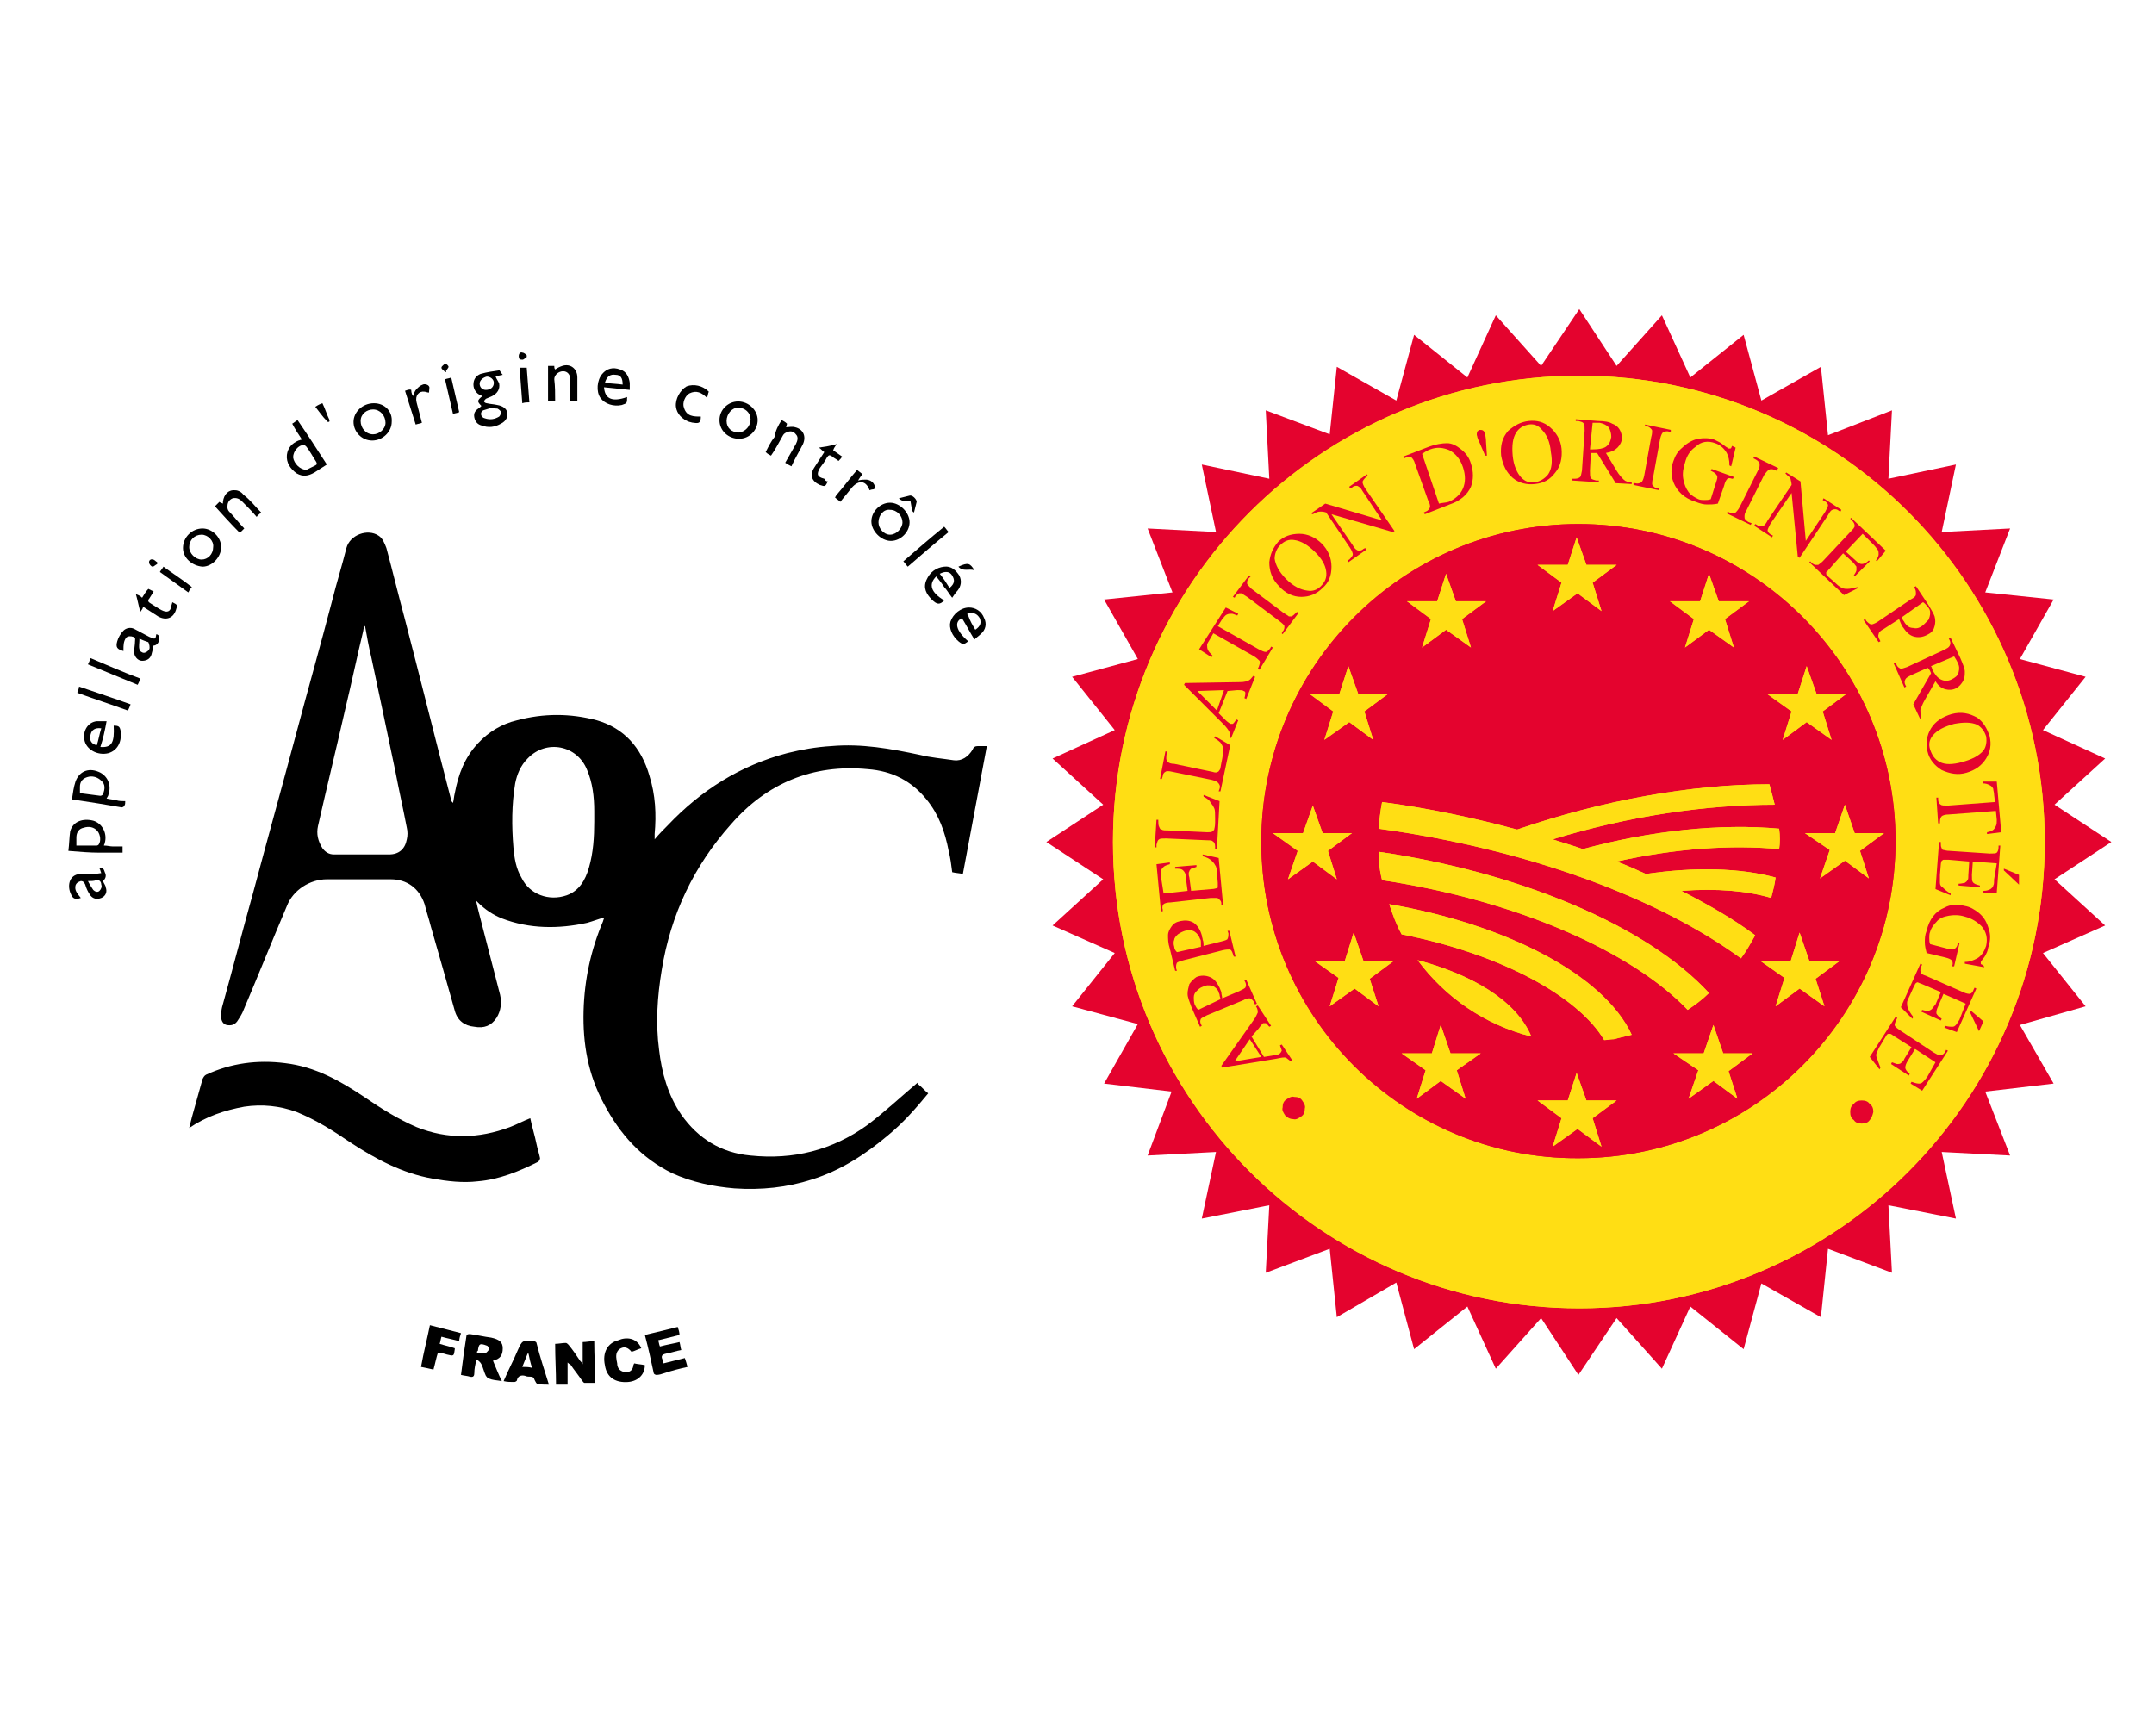 <?xml version="1.0" encoding="utf-8"?>
<!-- Generator: Adobe Illustrator 26.0.3, SVG Export Plug-In . SVG Version: 6.00 Build 0)  -->
<svg version="1.1" id="svg2" xmlns="http://www.w3.org/2000/svg" xmlns:xlink="http://www.w3.org/1999/xlink" x="0px" y="0px"
	 viewBox="0 0 242.5 195.5" enable-background="new 0 0 242.5 195.5" xml:space="preserve">
<g>
	<g>
		<g>
			<defs>
				<rect id="SVGID_1_" x="94.8" y="14.8" width="165.9" height="165.9"/>
			</defs>
			<clipPath id="SVGID_00000020361690996862179110000015464351331281330878_">
				<use xlink:href="#SVGID_1_"  overflow="visible"/>
			</clipPath>
			<polygon clip-path="url(#SVGID_00000020361690996862179110000015464351331281330878_)" fill="#E4032E" points="182,41.2 
				187.1,35.5 190.3,42.5 196.3,37.7 198.3,45.1 205,41.3 205.8,49 213,46.2 212.6,53.9 220.2,52.3 218.6,59.9 226.3,59.5 
				223.5,66.7 231.2,67.5 227.4,74.2 234.8,76.2 230,82.2 237,85.4 231.3,90.6 237.7,94.8 231.3,99 237,104.2 230,107.3 
				234.8,113.3 227.4,115.4 231.2,122 223.5,122.9 226.3,130.1 218.6,129.7 220.2,137.2 212.6,135.7 213,143.3 205.8,140.6 
				205,148.3 198.3,144.5 196.3,151.9 190.3,147.1 187.1,154.1 182,148.4 177.7,154.8 173.5,148.4 168.4,154.1 165.2,147.1 
				159.2,151.9 157.2,144.4 150.5,148.3 149.7,140.6 142.5,143.3 142.9,135.7 135.3,137.2 136.9,129.7 129.2,130.1 131.9,122.9 
				124.3,122 128.1,115.3 120.7,113.3 125.5,107.3 118.5,104.2 124.2,99 117.8,94.8 124.2,90.6 118.5,85.4 125.5,82.2 120.7,76.2 
				128.1,74.2 124.3,67.5 132,66.7 129.2,59.5 136.9,59.9 135.3,52.3 142.9,53.9 142.5,46.2 149.7,48.9 150.5,41.3 157.2,45.1 
				159.2,37.7 165.2,42.5 168.4,35.5 173.5,41.2 177.8,34.8 			"/>
			<g clip-path="url(#SVGID_00000020361690996862179110000015464351331281330878_)">
				<defs>
					<rect id="SVGID_00000073698293136204446580000011813798900934972827_" x="94.8" y="14.8" width="165.9" height="165.9"/>
				</defs>
				<clipPath id="SVGID_00000003082306709771834860000014154087797760079538_">
					<use xlink:href="#SVGID_00000073698293136204446580000011813798900934972827_"  overflow="visible"/>
				</clipPath>
				<path clip-path="url(#SVGID_00000003082306709771834860000014154087797760079538_)" fill="#FFDE14" d="M125.3,94.8
					c0-29,23.5-52.5,52.5-52.5s52.4,23.5,52.4,52.5s-23.5,52.5-52.4,52.5S125.3,123.8,125.3,94.8"/>
				<path clip-path="url(#SVGID_00000003082306709771834860000014154087797760079538_)" fill="#FFDE14" d="M125.3,94.8
					c0-29,23.5-52.5,52.5-52.5s52.4,23.5,52.4,52.5s-23.5,52.5-52.4,52.5S125.3,123.8,125.3,94.8"/>
				<path clip-path="url(#SVGID_00000003082306709771834860000014154087797760079538_)" fill="#E4032E" d="M142,94.8
					C142,75,158,59,177.7,59c19.7,0,35.7,16,35.7,35.7c0,19.7-16,35.7-35.7,35.7C158,130.5,142,114.5,142,94.8"/>
				<path clip-path="url(#SVGID_00000003082306709771834860000014154087797760079538_)" fill="#E4032E" d="M142,94.8
					C142,75,158,59,177.7,59c19.7,0,35.7,16,35.7,35.7c0,19.7-16,35.7-35.7,35.7C158,130.5,142,114.5,142,94.8"/>
				<polygon clip-path="url(#SVGID_00000003082306709771834860000014154087797760079538_)" fill="#FFDE14" points="204.5,78.1 
					203.4,75 202.4,78.1 198.9,78.1 201.7,80.1 200.7,83.3 203.4,81.3 206.2,83.3 205.2,80.1 207.9,78.1 				"/>
				<polygon clip-path="url(#SVGID_00000003082306709771834860000014154087797760079538_)" fill="#FFDE14" points="193.5,67.7 
					192.4,64.6 191.4,67.7 188,67.7 190.7,69.7 189.7,72.9 192.4,70.9 195.2,72.9 194.2,69.7 196.9,67.7 				"/>
				<polygon clip-path="url(#SVGID_00000003082306709771834860000014154087797760079538_)" fill="#FFDE14" points="178.6,63.6 
					177.5,60.5 176.5,63.6 173.1,63.6 175.8,65.6 174.8,68.8 177.6,66.8 180.3,68.8 179.3,65.6 182,63.6 				"/>
				<polygon clip-path="url(#SVGID_00000003082306709771834860000014154087797760079538_)" fill="#FFDE14" points="163.9,67.7 
					162.8,64.6 161.8,67.7 158.4,67.7 161.1,69.7 160.1,72.9 162.8,70.9 165.6,72.9 164.6,69.7 167.3,67.7 				"/>
				<polygon clip-path="url(#SVGID_00000003082306709771834860000014154087797760079538_)" fill="#FFDE14" points="152.9,78.1 
					151.8,75 150.8,78.1 147.4,78.1 150.1,80.1 149.1,83.3 151.9,81.3 154.6,83.3 153.6,80.1 156.3,78.1 				"/>
				<polygon clip-path="url(#SVGID_00000003082306709771834860000014154087797760079538_)" fill="#FFDE14" points="148.9,93.8 
					147.8,90.7 146.7,93.8 143.3,93.8 146.1,95.8 145,99 147.8,97 150.5,99 149.5,95.8 152.2,93.8 				"/>
				<polygon clip-path="url(#SVGID_00000003082306709771834860000014154087797760079538_)" fill="#FFDE14" points="153.5,108.2 
					152.4,105 151.4,108.2 148,108.2 150.7,110.1 149.7,113.3 152.5,111.3 155.2,113.3 154.2,110.2 156.9,108.2 				"/>
				<polygon clip-path="url(#SVGID_00000003082306709771834860000014154087797760079538_)" fill="#FFDE14" points="163.3,118.6 
					162.2,115.4 161.2,118.6 157.8,118.6 160.5,120.5 159.5,123.7 162.2,121.7 165,123.7 164,120.5 166.7,118.6 				"/>
				<polygon clip-path="url(#SVGID_00000003082306709771834860000014154087797760079538_)" fill="#FFDE14" points="178.6,123.9 
					177.5,120.8 176.5,123.9 173.1,123.9 175.8,125.9 174.8,129.1 177.6,127.1 180.3,129.1 179.3,125.9 182,123.9 				"/>
				<polygon clip-path="url(#SVGID_00000003082306709771834860000014154087797760079538_)" fill="#FFDE14" points="194,118.6 
					192.9,115.4 191.8,118.6 188.4,118.6 191.2,120.5 190.1,123.7 192.9,121.7 195.6,123.7 194.6,120.6 197.3,118.6 				"/>
				<polygon clip-path="url(#SVGID_00000003082306709771834860000014154087797760079538_)" fill="#FFDE14" points="203.7,108.2 
					202.6,105 201.6,108.2 198.2,108.2 200.9,110.1 199.9,113.3 202.6,111.3 205.4,113.3 204.4,110.2 207.1,108.2 				"/>
				<polygon clip-path="url(#SVGID_00000003082306709771834860000014154087797760079538_)" fill="#FFDE14" points="208.8,93.8 
					207.7,90.6 206.6,93.8 203.2,93.8 206,95.7 204.9,98.9 207.7,96.9 210.4,98.9 209.4,95.8 212.1,93.8 				"/>
				<path clip-path="url(#SVGID_00000003082306709771834860000014154087797760079538_)" fill="#FFDE14" d="M190,113.7
					c-6.2-6.5-19.1-12.3-34.4-14.6l-0.1-0.4c-0.2-0.9-0.3-1.9-0.3-2.8c15.8,2.3,30.2,8.3,37.2,15.9
					C191.7,112.5,190.9,113.1,190,113.7"/>
				<path clip-path="url(#SVGID_00000003082306709771834860000014154087797760079538_)" fill="#FFDE14" d="M180.6,117.1
					c-2.9-4.9-11.6-9.7-22.8-11.9c-0.6-1.1-1-2.2-1.4-3.4c12.8,2.2,24.1,7.8,27.3,14.7c-0.7,0.2-1.3,0.3-2,0.5
					C181.3,117,180.9,117.1,180.6,117.1"/>
				<path clip-path="url(#SVGID_00000003082306709771834860000014154087797760079538_)" fill="#FFDE14" d="M159.6,108.1
					c6,1.6,11.1,4.5,12.8,8.6C167.2,115.4,162.7,112.3,159.6,108.1"/>
				<path clip-path="url(#SVGID_00000003082306709771834860000014154087797760079538_)" fill="#FFDE14" d="M178.2,95.6
					c7.7-2.1,15.5-2.9,22.1-2.3c0.1,0.8,0.1,1.6,0,2.3c-5.3-0.5-11.6-0.1-18.3,1.4c1.1,0.4,2.2,0.9,3.3,1.4
					c5.4-0.8,10.6-0.7,14.6,0.4c-0.1,0.8-0.3,1.5-0.5,2.3c-2.7-0.8-6.1-1.1-10.1-0.8c3.1,1.6,5.9,3.2,8.3,5c-0.5,0.9-1,1.8-1.6,2.6
					c-9.3-6.8-24-12.3-40.8-14.6c0.1-1,0.2-2,0.4-3c5.3,0.7,10.4,1.8,15.2,3.1c9.6-3.3,19.6-5.1,28.4-5.1c0.2,0.7,0.4,1.5,0.6,2.3
					c-7.5,0-16.2,1.2-25,3.9C176,94.9,177.1,95.2,178.2,95.6"/>
				<polygon clip-path="url(#SVGID_00000003082306709771834860000014154087797760079538_)" fill="#FFDE14" points="204.5,78.1 
					203.4,75 202.4,78.1 198.9,78.1 201.7,80.1 200.7,83.3 203.4,81.3 206.2,83.3 205.2,80.1 207.9,78.1 				"/>
				<polygon clip-path="url(#SVGID_00000003082306709771834860000014154087797760079538_)" fill="#FFDE14" points="193.5,67.7 
					192.4,64.6 191.4,67.7 188,67.7 190.7,69.7 189.7,72.9 192.4,70.9 195.2,72.9 194.2,69.7 196.9,67.7 				"/>
				<polygon clip-path="url(#SVGID_00000003082306709771834860000014154087797760079538_)" fill="#FFDE14" points="178.6,63.6 
					177.5,60.5 176.5,63.6 173.1,63.6 175.8,65.6 174.8,68.8 177.6,66.8 180.3,68.8 179.3,65.6 182,63.6 				"/>
				<polygon clip-path="url(#SVGID_00000003082306709771834860000014154087797760079538_)" fill="#FFDE14" points="163.9,67.7 
					162.8,64.6 161.8,67.7 158.4,67.7 161.1,69.7 160.1,72.9 162.8,70.9 165.6,72.9 164.6,69.7 167.3,67.7 				"/>
				<polygon clip-path="url(#SVGID_00000003082306709771834860000014154087797760079538_)" fill="#FFDE14" points="152.9,78.1 
					151.8,75 150.8,78.1 147.4,78.1 150.1,80.1 149.1,83.3 151.9,81.3 154.6,83.3 153.6,80.1 156.3,78.1 				"/>
				<polygon clip-path="url(#SVGID_00000003082306709771834860000014154087797760079538_)" fill="#FFDE14" points="148.9,93.8 
					147.8,90.7 146.7,93.8 143.3,93.8 146.1,95.8 145,99 147.8,97 150.5,99 149.5,95.8 152.2,93.8 				"/>
				<polygon clip-path="url(#SVGID_00000003082306709771834860000014154087797760079538_)" fill="#FFDE14" points="153.5,108.2 
					152.4,105 151.4,108.2 148,108.2 150.7,110.1 149.7,113.3 152.5,111.3 155.2,113.3 154.2,110.2 156.9,108.2 				"/>
				<polygon clip-path="url(#SVGID_00000003082306709771834860000014154087797760079538_)" fill="#FFDE14" points="163.3,118.6 
					162.2,115.4 161.2,118.6 157.8,118.6 160.5,120.5 159.5,123.7 162.2,121.7 165,123.7 164,120.5 166.7,118.6 				"/>
				<polygon clip-path="url(#SVGID_00000003082306709771834860000014154087797760079538_)" fill="#FFDE14" points="178.6,123.9 
					177.5,120.8 176.5,123.9 173.1,123.9 175.8,125.9 174.8,129.1 177.6,127.1 180.3,129.1 179.3,125.9 182,123.9 				"/>
				<polygon clip-path="url(#SVGID_00000003082306709771834860000014154087797760079538_)" fill="#FFDE14" points="194,118.6 
					192.9,115.4 191.8,118.6 188.4,118.6 191.2,120.5 190.1,123.7 192.9,121.7 195.6,123.7 194.6,120.6 197.3,118.6 				"/>
				<polygon clip-path="url(#SVGID_00000003082306709771834860000014154087797760079538_)" fill="#FFDE14" points="203.7,108.2 
					202.6,105 201.6,108.2 198.2,108.2 200.9,110.1 199.9,113.3 202.6,111.3 205.4,113.3 204.4,110.2 207.1,108.2 				"/>
				<polygon clip-path="url(#SVGID_00000003082306709771834860000014154087797760079538_)" fill="#FFDE14" points="208.8,93.8 
					207.7,90.6 206.6,93.8 203.2,93.8 206,95.7 204.9,98.9 207.7,96.9 210.4,98.9 209.4,95.8 212.1,93.8 				"/>
				<path clip-path="url(#SVGID_00000003082306709771834860000014154087797760079538_)" fill="#FFDE14" d="M190,113.7
					c-6.2-6.5-19.1-12.3-34.4-14.6l-0.1-0.4c-0.2-0.9-0.3-1.9-0.3-2.8c15.8,2.3,30.2,8.3,37.2,15.9
					C191.7,112.5,190.9,113.1,190,113.7"/>
				<path clip-path="url(#SVGID_00000003082306709771834860000014154087797760079538_)" fill="#FFDE14" d="M180.6,117.1
					c-2.9-4.9-11.6-9.7-22.8-11.9c-0.6-1.1-1-2.2-1.4-3.4c12.8,2.2,24.1,7.8,27.3,14.7c-0.7,0.2-1.3,0.3-2,0.5
					C181.3,117,180.9,117.1,180.6,117.1"/>
				<path clip-path="url(#SVGID_00000003082306709771834860000014154087797760079538_)" fill="#FFDE14" d="M159.6,108.1
					c6,1.6,11.1,4.5,12.8,8.6C167.2,115.4,162.7,112.3,159.6,108.1"/>
				<path clip-path="url(#SVGID_00000003082306709771834860000014154087797760079538_)" fill="#FFDE14" d="M178.2,95.6
					c7.7-2.1,15.5-2.9,22.1-2.3c0.1,0.8,0.1,1.6,0,2.3c-5.3-0.5-11.6-0.1-18.3,1.4c1.1,0.4,2.2,0.9,3.3,1.4
					c5.4-0.8,10.6-0.7,14.6,0.4c-0.1,0.8-0.3,1.5-0.5,2.3c-2.7-0.8-6.1-1.1-10.1-0.8c3.1,1.6,5.9,3.2,8.3,5c-0.5,0.9-1,1.8-1.6,2.6
					c-9.3-6.8-24-12.3-40.8-14.6c0.1-1,0.2-2,0.4-3c5.3,0.7,10.4,1.8,15.2,3.1c9.6-3.3,19.6-5.1,28.4-5.1c0.2,0.7,0.4,1.5,0.6,2.3
					c-7.5,0-16.2,1.2-25,3.9C176,94.9,177.1,95.2,178.2,95.6"/>
				<path clip-path="url(#SVGID_00000003082306709771834860000014154087797760079538_)" fill="#E4032E" d="M144.7,125.6
					c-0.2-0.3-0.4-0.6-0.3-0.9c0-0.4,0.1-0.7,0.4-0.9c0.3-0.2,0.6-0.4,0.9-0.3c0.4,0,0.7,0.1,0.9,0.4c0.2,0.3,0.4,0.6,0.3,0.9
					c0,0.4-0.1,0.7-0.4,0.9c-0.3,0.2-0.6,0.4-0.9,0.3C145.2,126,144.9,125.8,144.7,125.6"/>
				<path clip-path="url(#SVGID_00000003082306709771834860000014154087797760079538_)" fill="#E4032E" d="M140.9,116.7l1.4,2.3
					l1.2-0.2c0.3,0,0.5-0.1,0.6-0.2c0.1-0.1,0.1-0.1,0.2-0.3c0-0.1-0.1-0.3-0.2-0.6l0.2-0.1l1.2,1.8l-0.2,0.1
					c-0.2-0.2-0.4-0.3-0.5-0.4c-0.2-0.1-0.6,0-1.1,0.1l-6.1,1l-0.1-0.2l3.6-5.1c0.3-0.4,0.4-0.7,0.5-0.9c0-0.2,0-0.4-0.2-0.7
					l0.2-0.1l1.5,2.3l-0.2,0.1c-0.2-0.2-0.3-0.4-0.4-0.4c-0.1,0-0.2,0-0.3,0c-0.1,0.1-0.3,0.3-0.5,0.6L140.9,116.7z M140.7,117
					l-1.7,2.5l3-0.5L140.7,117z"/>
				<path clip-path="url(#SVGID_00000003082306709771834860000014154087797760079538_)" fill="#E4032E" d="M137.6,112.4l1.9-0.8
					c0.4-0.2,0.6-0.3,0.7-0.4c0.1-0.2,0.1-0.4,0-0.6l-0.1-0.2l0.2-0.1l1.2,2.7l-0.2,0.1l-0.1-0.2c-0.1-0.3-0.3-0.4-0.5-0.5
					c-0.1,0-0.4,0-0.7,0.2l-4.1,1.7c-0.4,0.2-0.6,0.3-0.7,0.4c-0.1,0.2-0.1,0.4,0,0.6l0.1,0.2l-0.2,0.1l-1-2.3
					c-0.2-0.6-0.4-1-0.4-1.4c0-0.4,0.1-0.7,0.2-1.1c0.2-0.3,0.5-0.6,0.8-0.8c0.5-0.2,1-0.2,1.5,0c0.5,0.2,0.8,0.6,1.1,1.2
					c0.1,0.2,0.1,0.3,0.2,0.5C137.5,112,137.6,112.2,137.6,112.4 M137.4,112.5c0-0.2-0.1-0.3-0.1-0.5c0-0.1-0.1-0.2-0.1-0.3
					c-0.1-0.3-0.4-0.6-0.7-0.7c-0.4-0.1-0.7-0.1-1.1,0.1c-0.3,0.1-0.5,0.3-0.7,0.5c-0.2,0.2-0.3,0.4-0.3,0.7c0,0.3,0,0.5,0.1,0.8
					c0.1,0.2,0.2,0.4,0.4,0.6L137.4,112.5z"/>
				<path clip-path="url(#SVGID_00000003082306709771834860000014154087797760079538_)" fill="#E4032E" d="M135.5,106.5l2-0.5
					c0.4-0.1,0.7-0.2,0.7-0.3c0.1-0.2,0.1-0.4,0.1-0.6l-0.1-0.3l0.2,0l0.7,2.9l-0.2,0l-0.1-0.3c-0.1-0.3-0.2-0.5-0.4-0.5
					c-0.1,0-0.4,0-0.8,0.1l-4.3,1.1c-0.4,0.1-0.7,0.2-0.8,0.3c-0.1,0.2-0.1,0.4-0.1,0.6l0.1,0.3l-0.2,0l-0.6-2.5
					c-0.2-0.6-0.2-1.1-0.2-1.5c0-0.4,0.2-0.7,0.4-1c0.2-0.3,0.5-0.5,1-0.6c0.5-0.1,1-0.1,1.5,0.2c0.4,0.3,0.7,0.7,0.9,1.4
					c0,0.2,0.1,0.3,0.1,0.5C135.5,106,135.5,106.3,135.5,106.5 M135.2,106.6c0-0.2,0-0.3,0-0.5c0-0.1,0-0.3-0.1-0.4
					c-0.1-0.3-0.3-0.6-0.6-0.8c-0.3-0.2-0.7-0.2-1.1-0.1c-0.3,0.1-0.5,0.2-0.8,0.4c-0.2,0.2-0.4,0.4-0.4,0.6c-0.1,0.2-0.1,0.5,0,0.8
					c0,0.2,0.1,0.4,0.3,0.6L135.2,106.6z"/>
				<path clip-path="url(#SVGID_00000003082306709771834860000014154087797760079538_)" fill="#E4032E" d="M131,100.6l2.7-0.3
					l-0.2-1.5c0-0.4-0.1-0.6-0.3-0.8c-0.2-0.2-0.5-0.2-0.9-0.2l0-0.2l2.4-0.2l0,0.2c-0.3,0.1-0.5,0.2-0.6,0.2
					c-0.1,0.1-0.2,0.2-0.2,0.3c-0.1,0.1-0.1,0.4,0,0.7l0.2,1.5l2.3-0.2c0.3,0,0.5-0.1,0.6-0.1c0.1,0,0.1-0.1,0.1-0.2
					c0-0.1,0-0.2,0-0.4l-0.1-1.2c0-0.4-0.1-0.7-0.2-0.8c-0.1-0.2-0.2-0.3-0.4-0.5c-0.2-0.2-0.6-0.4-1-0.5l0-0.2l1.8,0.4l0.5,5.3
					l-0.2,0l0-0.2c0-0.2-0.1-0.3-0.2-0.4c-0.1-0.1-0.2-0.2-0.3-0.2c-0.1,0-0.3,0-0.7,0l-4.5,0.5c-0.4,0-0.7,0.1-0.8,0.2
					c-0.1,0.1-0.2,0.3-0.1,0.6l0,0.2l-0.2,0l-0.5-5.3l1.5-0.2l0,0.2c-0.4,0.1-0.6,0.2-0.7,0.3s-0.2,0.2-0.3,0.4c0,0.1,0,0.4,0,0.7
					L131,100.6z"/>
				<path clip-path="url(#SVGID_00000003082306709771834860000014154087797760079538_)" fill="#E4032E" d="M135.5,89.7l0-0.2
					l1.8,0.7l-0.3,5.4l-0.2,0l0-0.3c0-0.3-0.1-0.5-0.3-0.6c-0.1-0.1-0.4-0.1-0.7-0.1l-4.5-0.2c-0.4,0-0.7,0-0.8,0.1
					c-0.2,0.1-0.2,0.3-0.3,0.6l0,0.3l-0.2,0l0.2-3.1l0.2,0c0,0.4,0,0.6,0.1,0.8c0.1,0.2,0.1,0.3,0.3,0.3c0.1,0.1,0.4,0.1,0.8,0.1
					l4.3,0.2c0.3,0,0.5,0,0.6-0.1c0.1,0,0.1-0.1,0.2-0.2c0-0.1,0.1-0.3,0.1-0.8l0-0.5c0-0.5,0-0.9-0.1-1.1c-0.1-0.2-0.2-0.4-0.4-0.6
					C136.2,90.1,135.9,89.9,135.5,89.7"/>
				<path clip-path="url(#SVGID_00000003082306709771834860000014154087797760079538_)" fill="#E4032E" d="M136.7,83.1l0.1-0.2
					l1.7,1l-1.1,5.2l-0.2,0l0.1-0.3c0.1-0.3,0-0.5-0.2-0.7c-0.1-0.1-0.3-0.2-0.7-0.3l-4.4-0.9c-0.4-0.1-0.7-0.1-0.8,0
					c-0.2,0.1-0.3,0.3-0.3,0.5l-0.1,0.3l-0.2,0l0.6-3.1l0.2,0c-0.1,0.4-0.1,0.6-0.1,0.8c0,0.2,0.1,0.3,0.2,0.4
					c0.1,0.1,0.3,0.2,0.7,0.2l4.3,0.9c0.3,0.1,0.5,0.1,0.6,0c0.1,0,0.1-0.1,0.2-0.2c0.1-0.1,0.1-0.3,0.2-0.8l0.1-0.5
					c0.1-0.5,0.1-0.9,0.1-1.1c0-0.2-0.1-0.4-0.3-0.7C137.4,83.6,137.1,83.3,136.7,83.1"/>
				<path clip-path="url(#SVGID_00000003082306709771834860000014154087797760079538_)" fill="#E4032E" d="M138.2,77.8l-1,2.5
					l0.8,0.8c0.2,0.2,0.4,0.3,0.5,0.4c0.1,0,0.2,0,0.3,0c0.1-0.1,0.2-0.2,0.4-0.5l0.2,0.1l-0.8,2l-0.2-0.1c0.1-0.3,0.1-0.5,0-0.6
					c-0.1-0.2-0.3-0.5-0.7-0.9l-4.4-4.4l0.1-0.2l6.2-0.1c0.5,0,0.8-0.1,1-0.2c0.2-0.1,0.3-0.3,0.5-0.5l0.2,0.1l-1,2.5l-0.2-0.1
					c0.1-0.3,0.1-0.5,0.1-0.6c0-0.1-0.1-0.2-0.2-0.2c-0.1-0.1-0.4-0.1-0.7-0.1L138.2,77.8z M137.8,77.7l-3,0.1L137,80L137.8,77.7z"
					/>
				<path clip-path="url(#SVGID_00000003082306709771834860000014154087797760079538_)" fill="#E4032E" d="M138,68.4l1.4,0.7
					l-0.1,0.2c-0.3-0.1-0.5-0.2-0.6-0.2c-0.2,0-0.4,0-0.6,0.1c-0.2,0.1-0.3,0.3-0.5,0.5l-0.5,0.8l4.6,2.6c0.4,0.2,0.6,0.3,0.8,0.3
					c0.2,0,0.3-0.2,0.5-0.4l0.1-0.2l0.2,0.1l-1.5,2.5l-0.2-0.1l0.1-0.2c0.1-0.3,0.2-0.5,0.1-0.7c-0.1-0.1-0.3-0.3-0.6-0.5l-4.6-2.6
					l-0.4,0.7c-0.2,0.3-0.3,0.5-0.3,0.6c0,0.2,0,0.4,0.1,0.6c0.1,0.2,0.3,0.4,0.5,0.6l-0.1,0.2l-1.4-0.9L138,68.4z"/>
				<path clip-path="url(#SVGID_00000003082306709771834860000014154087797760079538_)" fill="#E4032E" d="M146,68.9l0.2,0.1
					l-1.8,2.4l-0.1-0.1l0.1-0.2c0.2-0.2,0.2-0.4,0.2-0.6c0-0.1-0.2-0.3-0.6-0.6l-3.6-2.7c-0.3-0.2-0.5-0.3-0.6-0.4
					c-0.1,0-0.2,0-0.3,0c-0.2,0.1-0.3,0.2-0.4,0.3l-0.1,0.2l-0.2-0.1l1.8-2.4l0.2,0.1l-0.2,0.2c-0.2,0.2-0.2,0.4-0.2,0.6
					c0,0.1,0.2,0.3,0.5,0.6l3.6,2.7c0.3,0.2,0.5,0.3,0.6,0.4c0.1,0,0.2,0,0.3,0c0.2-0.1,0.3-0.2,0.4-0.3L146,68.9z"/>
				<path clip-path="url(#SVGID_00000003082306709771834860000014154087797760079538_)" fill="#E4032E" d="M143.9,61
					c0.6-0.6,1.4-0.9,2.4-0.9c0.9,0,1.8,0.4,2.5,1.1c0.7,0.7,1.1,1.6,1.1,2.6c0,1-0.3,1.8-1,2.4c-0.7,0.7-1.5,1-2.4,1
					c-0.9,0-1.8-0.4-2.5-1.2c-0.8-0.8-1.1-1.7-1.1-2.7C143,62.4,143.3,61.7,143.9,61 M144.1,61.4c-0.4,0.4-0.6,1-0.6,1.5
					c0.1,0.7,0.5,1.5,1.3,2.3c0.8,0.8,1.6,1.2,2.4,1.3c0.6,0.1,1.1-0.1,1.5-0.5c0.5-0.5,0.7-1,0.6-1.7c-0.1-0.7-0.5-1.4-1.2-2.1
					c-0.8-0.8-1.6-1.3-2.4-1.4C145.1,60.7,144.6,60.9,144.1,61.4"/>
				<path clip-path="url(#SVGID_00000003082306709771834860000014154087797760079538_)" fill="#E4032E" d="M147.6,57.8l1.6-1.1
					l6.4,1.9l-2.2-3.3c-0.2-0.4-0.4-0.5-0.6-0.6c-0.2,0-0.4,0-0.6,0.2l-0.2,0.1l-0.1-0.2l2-1.4l0.1,0.2l-0.2,0.1
					c-0.2,0.2-0.4,0.4-0.4,0.6c0,0.1,0.1,0.4,0.3,0.7l3.3,4.8l-0.2,0.1l-6.9-2l2.4,3.5c0.2,0.4,0.4,0.5,0.6,0.6c0.2,0,0.4,0,0.6-0.2
					l0.2-0.1l0.1,0.2l-2,1.4l-0.1-0.2l0.2-0.1c0.2-0.2,0.4-0.4,0.4-0.6c0-0.1-0.1-0.4-0.3-0.7l-2.7-4c-0.3-0.1-0.5-0.1-0.6-0.1
					c-0.1,0-0.3,0-0.5,0.1c-0.1,0-0.2,0.1-0.4,0.2L147.6,57.8z"/>
				<path clip-path="url(#SVGID_00000003082306709771834860000014154087797760079538_)" fill="#E4032E" d="M160.4,57.9l-0.1-0.2
					l0.2-0.1c0.3-0.1,0.4-0.3,0.5-0.5c0-0.1,0-0.4-0.2-0.7l-1.5-4.2c-0.1-0.4-0.3-0.6-0.4-0.7c-0.2-0.1-0.4-0.1-0.6,0l-0.2,0.1
					l-0.1-0.2l2.6-1c1-0.4,1.8-0.5,2.3-0.5c0.6,0,1.1,0.3,1.6,0.7c0.5,0.4,0.9,0.9,1.1,1.6c0.3,0.9,0.3,1.8,0,2.6
					c-0.4,0.9-1.2,1.6-2.4,2L160.4,57.9z M162,56.7c0.4-0.1,0.8-0.1,1.1-0.2c0.7-0.3,1.3-0.8,1.6-1.5c0.3-0.7,0.3-1.5,0-2.4
					c-0.3-0.9-0.8-1.5-1.5-1.9c-0.7-0.3-1.4-0.4-2.2-0.1c-0.3,0.1-0.6,0.3-0.9,0.5L162,56.7z"/>
				<path clip-path="url(#SVGID_00000003082306709771834860000014154087797760079538_)" fill="#E4032E" d="M167.2,51.3l-0.6-1.4
					c-0.2-0.4-0.3-0.7-0.3-0.8c-0.1-0.2,0-0.4,0-0.5c0.1-0.1,0.2-0.2,0.3-0.2c0.1,0,0.3,0,0.4,0.1c0.1,0.1,0.2,0.2,0.2,0.4
					c0,0.1,0.1,0.4,0.1,0.9l0.1,1.5L167.2,51.3z"/>
				<path clip-path="url(#SVGID_00000003082306709771834860000014154087797760079538_)" fill="#E4032E" d="M172.1,47.4
					c0.9-0.1,1.7,0.1,2.4,0.7c0.7,0.6,1.2,1.4,1.3,2.4c0.1,1-0.1,2-0.7,2.7c-0.6,0.8-1.3,1.2-2.3,1.3c-0.9,0.1-1.8-0.1-2.5-0.7
					c-0.7-0.6-1.1-1.4-1.3-2.5c-0.1-1.1,0.1-2,0.8-2.8C170.5,47.9,171.2,47.5,172.1,47.4 M172.1,47.8c-0.6,0.1-1.1,0.4-1.4,0.9
					c-0.4,0.6-0.5,1.5-0.4,2.6c0.1,1.1,0.5,2,1,2.5c0.4,0.4,0.9,0.6,1.5,0.5c0.6-0.1,1.1-0.4,1.5-0.9c0.4-0.6,0.5-1.4,0.3-2.5
					c-0.1-1.2-0.5-2-1-2.5C173.2,47.9,172.7,47.7,172.1,47.8"/>
				<path clip-path="url(#SVGID_00000003082306709771834860000014154087797760079538_)" fill="#E4032E" d="M183.7,54.5l-1.8-0.1
					l-2.1-3.4c-0.2,0-0.3,0-0.4,0c0,0-0.1,0-0.1,0c-0.1,0-0.1,0-0.2,0l-0.1,2c0,0.4,0,0.7,0.1,0.8c0.1,0.2,0.3,0.2,0.6,0.3l0.3,0
					l0,0.2l-3-0.2l0-0.2l0.3,0c0.3,0,0.5-0.1,0.6-0.2c0.1-0.1,0.1-0.3,0.2-0.7l0.3-4.5c0-0.4,0-0.7-0.1-0.8
					c-0.1-0.2-0.3-0.2-0.6-0.3l-0.3,0l0-0.2l2.5,0.2c0.7,0,1.3,0.1,1.6,0.3c0.3,0.1,0.6,0.3,0.8,0.6c0.2,0.3,0.3,0.7,0.3,1
					c0,0.4-0.2,0.8-0.5,1.1c-0.3,0.3-0.7,0.5-1.3,0.6L182,53c0.3,0.5,0.6,0.8,0.8,1c0.2,0.2,0.5,0.3,0.9,0.3L183.7,54.5z M179,50.6
					c0.1,0,0.1,0,0.2,0c0,0,0.1,0,0.1,0c0.7,0,1.2-0.1,1.5-0.3c0.4-0.3,0.5-0.6,0.6-1.1c0-0.4-0.1-0.8-0.3-1.1
					c-0.3-0.3-0.6-0.4-1-0.5c-0.2,0-0.5,0-0.8,0L179,50.6z"/>
				<path clip-path="url(#SVGID_00000003082306709771834860000014154087797760079538_)" fill="#E4032E" d="M186.8,55l0,0.2l-2.9-0.6
					l0-0.2l0.2,0c0.3,0.1,0.5,0,0.7-0.1c0.1-0.1,0.2-0.3,0.3-0.7l0.8-4.4c0.1-0.3,0.1-0.6,0.1-0.7c0-0.1-0.1-0.2-0.2-0.3
					c-0.1-0.1-0.3-0.2-0.4-0.2l-0.2,0l0-0.2l2.9,0.6l0,0.2l-0.2,0c-0.3-0.1-0.5,0-0.7,0.1c-0.1,0.1-0.2,0.3-0.3,0.7l-0.8,4.4
					c-0.1,0.3-0.1,0.6-0.1,0.7c0,0.1,0.1,0.2,0.2,0.3c0.1,0.1,0.3,0.2,0.4,0.2L186.8,55z"/>
				<path clip-path="url(#SVGID_00000003082306709771834860000014154087797760079538_)" fill="#E4032E" d="M195.4,50.4l-0.5,2.1
					l-0.2-0.1c0-0.6-0.1-1-0.3-1.4c-0.3-0.5-0.7-0.9-1.3-1.1c-0.8-0.3-1.6-0.2-2.2,0.4c-0.6,0.4-1,1-1.2,1.8
					c-0.2,0.6-0.3,1.2-0.2,1.8c0.1,0.6,0.3,1.1,0.6,1.5c0.3,0.4,0.7,0.6,1.1,0.8c0.2,0.1,0.5,0.1,0.7,0.1c0.2,0,0.5,0,0.7-0.1
					l0.6-1.9c0.1-0.3,0.2-0.6,0.1-0.7c0-0.1-0.1-0.2-0.2-0.3c-0.1-0.1-0.3-0.2-0.5-0.3l0.1-0.2l2.5,0.9l-0.1,0.2l-0.1,0
					c-0.3-0.1-0.5-0.1-0.6,0.1c-0.1,0.1-0.2,0.3-0.3,0.7l-0.7,2c-0.4,0.1-0.9,0.1-1.2,0.1c-0.4,0-0.8-0.1-1.3-0.3
					c-1.3-0.4-2.1-1.2-2.5-2.2c-0.3-0.8-0.3-1.6,0-2.4c0.2-0.6,0.5-1.1,1-1.5c0.5-0.5,1.2-0.9,1.8-1c0.6-0.1,1.2-0.1,1.8,0.1
					c0.2,0.1,0.4,0.2,0.6,0.3c0.2,0.1,0.4,0.3,0.7,0.5c0.2,0.1,0.3,0.2,0.3,0.2c0.1,0,0.1,0,0.2,0c0.1,0,0.1-0.1,0.2-0.3L195.4,50.4
					z"/>
				<path clip-path="url(#SVGID_00000003082306709771834860000014154087797760079538_)" fill="#E4032E" d="M197.2,58.9l-0.1,0.2
					l-2.7-1.3l0.1-0.2l0.2,0.1c0.3,0.1,0.5,0.1,0.7,0c0.1-0.1,0.3-0.3,0.5-0.7l2-4c0.2-0.3,0.2-0.5,0.2-0.7c0-0.1,0-0.2-0.1-0.3
					c-0.1-0.1-0.2-0.2-0.4-0.3l-0.2-0.1l0.1-0.2l2.7,1.3L200,53l-0.2-0.1c-0.3-0.1-0.5-0.1-0.7,0c-0.1,0.1-0.3,0.3-0.5,0.6l-2,4
					c-0.2,0.3-0.2,0.5-0.2,0.7c0,0.1,0,0.2,0.1,0.3c0.1,0.1,0.2,0.2,0.4,0.3L197.2,58.9z"/>
				<path clip-path="url(#SVGID_00000003082306709771834860000014154087797760079538_)" fill="#E4032E" d="M201.1,53.2l1.6,1
					l0.6,6.7l2.2-3.3c0.2-0.4,0.3-0.6,0.3-0.7c0-0.2-0.2-0.4-0.4-0.5l-0.2-0.1l0.1-0.2l2,1.3l-0.1,0.2l-0.2-0.1
					c-0.2-0.2-0.5-0.2-0.7-0.1c-0.1,0-0.3,0.2-0.5,0.6l-3.2,4.8l-0.2-0.1l-0.7-7.2l-2.4,3.5c-0.2,0.4-0.3,0.6-0.3,0.7
					c0,0.2,0.2,0.4,0.4,0.5l0.2,0.1l-0.1,0.2l-2-1.3l0.1-0.2l0.2,0.1c0.2,0.2,0.5,0.2,0.7,0.1c0.1,0,0.3-0.2,0.5-0.6l2.7-4
					c0-0.3-0.1-0.5-0.1-0.6c0-0.1-0.1-0.3-0.3-0.4c-0.1-0.1-0.2-0.2-0.3-0.3L201.1,53.2z"/>
				<path clip-path="url(#SVGID_00000003082306709771834860000014154087797760079538_)" fill="#E4032E" d="M209.7,60.1l-1.9,2l1.1,1
					c0.3,0.3,0.5,0.4,0.7,0.4c0.2,0,0.5-0.1,0.8-0.4l0.1,0.1l-1.7,1.7l-0.1-0.1c0.2-0.3,0.3-0.5,0.3-0.6c0-0.1,0-0.3,0-0.4
					c-0.1-0.1-0.2-0.3-0.4-0.5l-1.1-1L206,64c-0.2,0.2-0.3,0.4-0.4,0.4c0,0.1,0,0.1,0,0.2c0,0.1,0.1,0.2,0.2,0.3l0.9,0.8
					c0.3,0.3,0.5,0.4,0.7,0.5c0.2,0.1,0.4,0.1,0.6,0.1c0.3,0,0.7-0.1,1.1-0.2l0.1,0.1l-1.6,0.8l-3.9-3.7l0.1-0.1l0.2,0.2
					c0.1,0.1,0.3,0.2,0.4,0.2c0.1,0,0.2,0,0.3,0c0.1-0.1,0.3-0.2,0.5-0.4l3.1-3.3c0.3-0.3,0.5-0.5,0.5-0.7c0-0.2-0.1-0.4-0.3-0.6
					l-0.2-0.2l0.1-0.1l3.9,3.7l-1,1.2l-0.1-0.1c0.2-0.3,0.3-0.5,0.3-0.7c0-0.2,0-0.3-0.1-0.5c-0.1-0.1-0.2-0.3-0.5-0.6L209.7,60.1z"
					/>
				<path clip-path="url(#SVGID_00000003082306709771834860000014154087797760079538_)" fill="#E4032E" d="M213.8,69.7l-1.7,1.1
					c-0.4,0.2-0.6,0.4-0.6,0.6c-0.1,0.2,0,0.4,0.1,0.6l0.1,0.2l-0.2,0.1l-1.7-2.5l0.2-0.1l0.1,0.2c0.2,0.2,0.4,0.4,0.6,0.4
					c0.1,0,0.4-0.1,0.7-0.3l3.7-2.5c0.4-0.2,0.6-0.4,0.6-0.6c0-0.2,0-0.4-0.1-0.6l-0.1-0.2l0.2-0.1l1.4,2.1c0.3,0.5,0.6,1,0.7,1.3
					c0.1,0.4,0.1,0.7,0,1.1s-0.3,0.7-0.7,0.9c-0.5,0.3-1,0.4-1.5,0.3c-0.5-0.1-0.9-0.4-1.3-1c-0.1-0.1-0.2-0.3-0.3-0.5
					S213.9,69.9,213.8,69.7 M214.1,69.5c0.1,0.2,0.1,0.3,0.2,0.4c0.1,0.1,0.1,0.2,0.2,0.3c0.2,0.3,0.5,0.5,0.9,0.5
					c0.4,0.1,0.7,0,1.1-0.3c0.2-0.2,0.4-0.4,0.6-0.6c0.1-0.2,0.2-0.5,0.2-0.8c0-0.3-0.1-0.5-0.3-0.7c-0.1-0.1-0.2-0.3-0.5-0.5
					L214.1,69.5z"/>
				<path clip-path="url(#SVGID_00000003082306709771834860000014154087797760079538_)" fill="#E4032E" d="M216.2,81l-0.8-1.7l2-3.5
					c-0.1-0.2-0.1-0.3-0.2-0.4c0,0,0-0.1-0.1-0.1c0,0,0-0.1-0.1-0.1l-1.8,0.8c-0.4,0.2-0.6,0.3-0.7,0.5c-0.1,0.2-0.1,0.4,0,0.6
					l0.1,0.2l-0.2,0.1l-1.2-2.7l0.2-0.1l0.1,0.2c0.1,0.3,0.3,0.4,0.5,0.5c0.1,0,0.4-0.1,0.7-0.2l4.1-1.9c0.4-0.2,0.6-0.3,0.7-0.5
					c0.1-0.2,0.1-0.4,0-0.6l-0.1-0.2l0.2-0.1l1.1,2.3c0.3,0.7,0.5,1.2,0.5,1.5c0,0.4,0,0.7-0.2,1.1c-0.2,0.3-0.4,0.6-0.8,0.8
					c-0.4,0.2-0.8,0.2-1.2,0.1c-0.4-0.1-0.8-0.4-1.1-0.9l-1.2,2.1c-0.3,0.5-0.4,0.9-0.5,1.1c0,0.3,0,0.6,0.1,1L216.2,81z M217.4,75
					c0,0.1,0.1,0.1,0.1,0.2c0,0,0,0.1,0,0.1c0.3,0.6,0.6,1,1,1.2c0.4,0.2,0.8,0.2,1.2,0c0.4-0.2,0.7-0.4,0.8-0.8
					c0.1-0.4,0.1-0.7-0.1-1.1c-0.1-0.2-0.2-0.4-0.4-0.7L217.4,75z"/>
				<path clip-path="url(#SVGID_00000003082306709771834860000014154087797760079538_)" fill="#E4032E" d="M224,82.9
					c0.2,0.9,0.1,1.7-0.4,2.5c-0.5,0.8-1.2,1.3-2.2,1.6c-1,0.3-1.9,0.1-2.8-0.3c-0.8-0.5-1.4-1.2-1.6-2.1c-0.2-0.9-0.1-1.8,0.4-2.6
					c0.5-0.8,1.3-1.3,2.3-1.6c1.1-0.3,2-0.1,2.9,0.4C223.3,81.3,223.7,82,224,82.9 M223.6,82.9c-0.2-0.6-0.5-1-1-1.3
					c-0.7-0.3-1.5-0.3-2.6-0.1c-1.1,0.3-1.9,0.7-2.4,1.3c-0.4,0.5-0.5,1-0.3,1.6c0.2,0.6,0.5,1.1,1.1,1.4c0.6,0.3,1.4,0.3,2.5,0
					c1.1-0.3,1.9-0.7,2.4-1.3C223.6,84.1,223.7,83.5,223.6,82.9"/>
				<path clip-path="url(#SVGID_00000003082306709771834860000014154087797760079538_)" fill="#E4032E" d="M225.3,93.7l-1.6,0.2
					l0-0.2c0.3-0.1,0.5-0.1,0.6-0.2c0.2-0.1,0.3-0.3,0.4-0.5c0.1-0.2,0.1-0.4,0.1-0.7l-0.1-1l-5.3,0.4c-0.4,0-0.7,0.1-0.8,0.2
					c-0.1,0.1-0.2,0.3-0.2,0.6l0,0.2l-0.2,0l-0.2-2.9l0.2,0l0,0.2c0,0.3,0.1,0.5,0.3,0.6c0.1,0.1,0.4,0.1,0.8,0.1l5.3-0.4l-0.1-0.8
					c0-0.3-0.1-0.5-0.1-0.7c-0.1-0.2-0.2-0.3-0.4-0.4c-0.2-0.1-0.4-0.2-0.8-0.2l0-0.2l1.6,0L225.3,93.7z"/>
				<path clip-path="url(#SVGID_00000003082306709771834860000014154087797760079538_)" fill="#E4032E" d="M224.8,97.2l-2.7-0.2
					l-0.1,1.5c0,0.4,0,0.7,0.1,0.8c0.1,0.2,0.4,0.3,0.8,0.4l0,0.2l-2.4-0.2l0-0.2c0.3,0,0.6-0.1,0.7-0.1c0.1-0.1,0.2-0.1,0.3-0.3
					c0.1-0.1,0.1-0.3,0.1-0.6l0.1-1.5l-2.3-0.2c-0.3,0-0.5,0-0.6,0c-0.1,0-0.1,0.1-0.2,0.1c0,0.1-0.1,0.2-0.1,0.4l-0.1,1.2
					c0,0.4,0,0.7,0,0.9c0,0.2,0.1,0.4,0.3,0.5c0.2,0.2,0.5,0.5,0.9,0.7l0,0.2l-1.7-0.7l0.4-5.3l0.2,0l0,0.2c0,0.2,0,0.3,0.1,0.5
					c0,0.1,0.1,0.2,0.2,0.2c0.1,0,0.3,0.1,0.7,0.1l4.5,0.3c0.4,0,0.7,0,0.8-0.1c0.1-0.1,0.2-0.3,0.2-0.6l0-0.2l0.2,0l-0.4,5.3
					l-1.5,0l0-0.2c0.4,0,0.6-0.1,0.8-0.2c0.1-0.1,0.3-0.2,0.3-0.4c0.1-0.1,0.1-0.4,0.1-0.7L224.8,97.2z M227.3,99.6l-1.7-1.6l0-0.2
					l1.7,0.7L227.3,99.6z"/>
				<path clip-path="url(#SVGID_00000003082306709771834860000014154087797760079538_)" fill="#E4032E" d="M223.4,108.9l-2.2-0.4
					l0-0.2c0.6,0,1-0.2,1.4-0.4c0.5-0.3,0.8-0.8,1-1.4c0.2-0.9,0-1.6-0.5-2.2c-0.5-0.5-1.1-0.9-1.9-1.1c-0.6-0.2-1.3-0.2-1.8-0.1
					c-0.6,0.1-1.1,0.3-1.4,0.7c-0.3,0.3-0.6,0.7-0.7,1.1c-0.1,0.2-0.1,0.5-0.1,0.7s0,0.5,0.1,0.7l1.9,0.5c0.3,0.1,0.6,0.1,0.7,0.1
					c0.1,0,0.2-0.1,0.3-0.2c0.1-0.1,0.2-0.3,0.2-0.5l0.2,0l-0.6,2.6l-0.2,0l0-0.1c0.1-0.3,0-0.5-0.1-0.6c-0.1-0.1-0.3-0.2-0.7-0.3
					l-2.1-0.5c-0.1-0.4-0.2-0.8-0.2-1.2c0-0.4,0-0.8,0.2-1.3c0.3-1.3,1-2.2,2-2.6c0.7-0.4,1.5-0.4,2.3-0.2c0.6,0.1,1.1,0.4,1.6,0.8
					c0.6,0.5,0.9,1.1,1.1,1.8c0.2,0.6,0.2,1.2,0,1.9c-0.1,0.2-0.1,0.5-0.2,0.7c-0.1,0.2-0.2,0.5-0.5,0.8c-0.1,0.2-0.2,0.3-0.2,0.3
					c0,0.1,0,0.1,0,0.2c0,0.1,0.2,0.1,0.3,0.2L223.4,108.9z"/>
				<path clip-path="url(#SVGID_00000003082306709771834860000014154087797760079538_)" fill="#E4032E" d="M221.3,113l-2.5-1.1
					l-0.6,1.4c-0.2,0.4-0.2,0.6-0.2,0.8c0.1,0.2,0.3,0.4,0.6,0.6l-0.1,0.2l-2.2-1l0.1-0.2c0.3,0.1,0.5,0.1,0.7,0.1
					c0.1,0,0.3-0.1,0.4-0.2c0.1-0.1,0.2-0.3,0.4-0.5l0.6-1.4l-2.1-0.9c-0.3-0.1-0.5-0.2-0.5-0.2c-0.1,0-0.1,0-0.2,0.1
					c-0.1,0-0.1,0.2-0.2,0.3l-0.5,1.1c-0.2,0.4-0.3,0.6-0.3,0.8c0,0.2,0,0.4,0.1,0.6c0.1,0.3,0.3,0.6,0.6,1l-0.1,0.2l-1.3-1.3
					l2.2-4.9l0.2,0.1l-0.1,0.2c-0.1,0.1-0.1,0.3-0.1,0.5c0,0.1,0.1,0.2,0.1,0.3c0.1,0.1,0.3,0.2,0.6,0.3l4.1,1.8
					c0.4,0.2,0.7,0.2,0.8,0.2c0.2-0.1,0.3-0.2,0.4-0.5l0.1-0.2l0.2,0.1l-2.2,4.9l-1.4-0.5l0.1-0.2c0.4,0.1,0.6,0.1,0.8,0.1
					c0.2,0,0.3-0.1,0.4-0.2c0.1-0.1,0.2-0.3,0.4-0.6L221.3,113z M222.8,116.1l-1-2.1l0.1-0.2l1.4,1.2L222.8,116.1z"/>
				<path clip-path="url(#SVGID_00000003082306709771834860000014154087797760079538_)" fill="#E4032E" d="M217.9,119.6l-2.3-1.5
					l-0.8,1.3c-0.2,0.3-0.3,0.6-0.3,0.8c0,0.2,0.2,0.5,0.5,0.7l-0.1,0.2l-2-1.3l0.1-0.2c0.3,0.1,0.5,0.2,0.6,0.2
					c0.1,0,0.3,0,0.4-0.1c0.1-0.1,0.3-0.2,0.4-0.5l0.8-1.3l-1.9-1.2c-0.3-0.2-0.4-0.3-0.5-0.3c-0.1,0-0.1,0-0.2,0
					c-0.1,0-0.2,0.1-0.3,0.3l-0.6,1c-0.2,0.3-0.3,0.6-0.4,0.8c-0.1,0.2-0.1,0.4,0,0.6c0.1,0.3,0.2,0.6,0.4,1.1l-0.1,0.2l-1.1-1.4
					l2.9-4.5l0.2,0.1l-0.1,0.2c-0.1,0.1-0.1,0.3-0.2,0.5c0,0.1,0,0.2,0.1,0.3c0.1,0.1,0.2,0.2,0.5,0.4l3.8,2.5
					c0.4,0.2,0.6,0.4,0.8,0.3c0.2,0,0.4-0.2,0.5-0.4l0.1-0.2l0.2,0.1l-2.9,4.5l-1.3-0.8l0.1-0.2c0.3,0.1,0.6,0.2,0.8,0.2
					s0.3,0,0.5-0.2c0.1-0.1,0.3-0.3,0.5-0.6L217.9,119.6z"/>
				<path clip-path="url(#SVGID_00000003082306709771834860000014154087797760079538_)" fill="#E4032E" d="M210.5,126.1
					c-0.2,0.3-0.5,0.4-0.9,0.4c-0.4,0-0.7-0.1-0.9-0.4c-0.3-0.2-0.4-0.5-0.4-0.9c0-0.4,0.1-0.7,0.4-0.9c0.2-0.3,0.5-0.4,0.9-0.4
					c0.4,0,0.7,0.1,0.9,0.4c0.3,0.2,0.4,0.5,0.4,0.9C210.8,125.6,210.7,125.9,210.5,126.1"/>
			</g>
		</g>
	</g>
	<g>
		<path d="M103.4,122.1c0.4,0.3,0.7,0.7,1.1,1c-1.4,1.7-2.8,3.3-4.5,4.7c-2.6,2.2-5.4,4-8.6,5c-2.8,0.9-5.7,1.2-8.7,1
			c-2.4-0.2-4.8-0.7-7-1.7c-3.5-1.7-5.9-4.4-7.7-7.8c-1.8-3.3-2.4-6.8-2.3-10.5c0.1-3.5,0.8-6.8,2.2-10.1c0-0.1,0.1-0.2,0.1-0.4
			c-0.7,0.2-1.2,0.4-1.9,0.6c-3.2,0.7-6.5,0.7-9.6-0.5c-1-0.4-1.9-1-2.7-1.8c0,0-0.1-0.1-0.2-0.2c0.1,0.5,0.2,0.9,0.3,1.3
			c0.8,3.1,1.6,6.2,2.4,9.3c0.2,0.9,0.1,1.8-0.4,2.6c-0.6,0.9-1.4,1.2-2.5,1c-1.1-0.1-1.9-0.7-2.2-1.8c-0.9-3.2-1.8-6.4-2.7-9.5
			c-0.2-0.8-0.5-1.7-0.7-2.5c-0.6-1.8-2-2.8-3.8-2.8c-2.4,0-4.8,0-7.2,0c-1.9,0-3.8,1.2-4.5,3c-1.7,4-3.3,8-5,12
			c-0.2,0.4-0.4,0.7-0.6,1c-0.3,0.4-0.7,0.5-1.2,0.4c-0.4-0.1-0.6-0.5-0.6-0.9c0-0.3,0-0.7,0.1-1.1c1.2-4.3,2.3-8.6,3.5-12.9
			c1.6-6,3.3-12.1,4.9-18.1c1.3-4.9,2.7-9.8,4-14.8c0.5-2,1.1-3.9,1.6-5.9c0.4-1.5,2.4-2.2,3.6-1.4c0.5,0.3,0.7,0.9,0.9,1.4
			c0.7,2.6,1.3,5.1,2,7.7c1.8,6.9,3.5,13.8,5.3,20.7c0,0.1,0.1,0.2,0.2,0.3c0.1-0.4,0.1-0.7,0.2-1.1c0.4-2.1,1.1-4,2.6-5.6
			c1.2-1.3,2.7-2.2,4.4-2.6c3-0.8,6-0.8,9,0c3.1,0.9,5,3.1,5.9,6.2c0.7,2.2,0.8,4.4,0.6,6.6c0,0.2,0,0.3,0,0.6
			c0.5-0.6,1-1.1,1.5-1.6c3.7-3.9,8.1-6.7,13.4-8.1c1.6-0.4,3.3-0.7,5-0.8c3.4-0.3,6.7,0.3,10,1c1.2,0.3,2.5,0.4,3.8,0.6
			c0.9,0.1,1.6-0.4,2.1-1.2c0.1-0.3,0.3-0.4,0.6-0.4c0.3,0,0.6,0,1,0c-0.9,4.8-1.8,9.6-2.7,14.4c-0.4-0.1-0.8-0.1-1.2-0.2
			c-0.1-0.8-0.2-1.6-0.4-2.4c-0.4-2.1-1.1-4.1-2.5-5.8c-1.7-2.1-3.9-3.2-6.6-3.4c-6.2-0.6-11.4,1.6-15.4,6.2
			c-4.2,4.7-6.8,10.2-7.8,16.4c-0.5,3-0.7,6-0.3,9c0.3,2.6,1,5.1,2.5,7.3c1.9,2.7,4.5,4.3,7.8,4.6c4.8,0.5,9.2-0.6,13.1-3.4
			c2-1.5,3.8-3.2,5.7-4.8C103.3,122.2,103.3,122.2,103.4,122.1z M41.1,70.5c0,0-0.1,0-0.1,0c0,0.2-0.1,0.3-0.1,0.5
			c-0.7,2.9-1.3,5.8-2,8.7c-1,4.4-2.1,8.9-3.1,13.3c-0.2,0.9,0,1.7,0.5,2.5c0.3,0.4,0.7,0.7,1.3,0.7c2.1,0,4.1,0,6.2,0
			c1.1,0,1.8-0.6,2-1.7c0.1-0.4,0.1-0.9,0-1.3c-0.4-2.1-0.9-4.3-1.3-6.4c-0.9-4.3-1.8-8.6-2.7-12.8C41.5,72.8,41.3,71.6,41.1,70.5z
			 M66.9,92.5c0-0.4,0-0.8,0-1.2c0-1.6-0.2-3.2-0.8-4.6c-1.1-2.8-4.6-3.5-6.7-1.3c-0.8,0.8-1.2,1.8-1.4,2.8
			c-0.4,2.4-0.4,4.8-0.2,7.2c0.1,1.2,0.3,2.4,0.9,3.4c0.9,1.9,3.1,2.7,5.1,2c1.4-0.5,2.1-1.7,2.5-3.1C66.8,96,66.9,94.2,66.9,92.5z"
			/>
		<path d="M21.3,127c0.1-0.4,0.2-0.8,0.3-1.2c0.4-1.4,0.8-2.9,1.2-4.3c0.1-0.2,0.2-0.4,0.4-0.5c2.8-1.3,5.8-1.7,8.9-1.3
			c3.4,0.4,6.2,2,8.9,3.8c1.9,1.3,3.8,2.5,5.9,3.4c3.5,1.4,7,1.3,10.5,0c0.8-0.3,1.5-0.7,2.3-1c0.2,1,0.5,1.9,0.7,2.9
			c0.1,0.5,0.3,1.1,0.4,1.6c0,0.1-0.1,0.3-0.2,0.4c-2.2,1.1-4.4,2-6.8,2.2c-1.7,0.2-3.4,0-5.1-0.3c-3.4-0.6-6.4-2.2-9.3-4.1
			c-1.9-1.3-3.8-2.5-6-3.4c-1.9-0.7-3.9-0.9-5.9-0.6C25.3,125,23.2,125.7,21.3,127C21.3,127,21.3,127,21.3,127z"/>
		<path d="M63.9,153.4c0,0.9,0,1.7,0,2.5c-0.4,0-0.8,0-1.3,0c0-1.5-0.1-3-0.1-4.6c0.4,0,0.8-0.1,1.2-0.1c0.1,0,0.2,0.1,0.3,0.2
			c0.5,0.6,0.9,1.2,1.3,1.8c0.1,0.1,0.2,0.2,0.3,0.4c0-0.9,0-1.7,0-2.5c0.4,0,0.8-0.1,1.3-0.1c0,1.6,0.1,3.1,0.1,4.7
			c-0.4,0-0.8,0-1.2,0c-0.1,0-0.2-0.2-0.3-0.3c-0.4-0.6-0.9-1.2-1.3-1.8C64.1,153.6,64,153.5,63.9,153.4z"/>
		<path d="M55.5,153.2c0.3,0.7,0.6,1.5,1,2.3c-0.6-0.1-1-0.1-1.5-0.3c-0.1,0-0.2-0.2-0.3-0.3c-0.2-0.4-0.3-0.9-0.5-1.3
			c-0.1-0.2-0.3-0.4-0.5-0.5c0,0-0.1,0-0.1,0.1c-0.1,0.5-0.2,0.9-0.2,1.4c0,0.3-0.1,0.5-0.5,0.4c-0.3-0.1-0.6-0.1-1-0.2
			c0.1-0.8,0.2-1.5,0.3-2.3c0.1-0.7,0.2-1.3,0.3-2c0-0.2,0.1-0.3,0.4-0.3c0.8,0.1,1.6,0.3,2.4,0.4c0.9,0.2,1.3,0.5,1.3,1.2
			C56.6,152.6,56.3,153,55.5,153.2z M53.7,152.3c0.4,0,0.7,0.1,1,0c0.1,0,0.3-0.3,0.4-0.4c0-0.1-0.2-0.4-0.3-0.4
			c-0.8-0.3-0.9-0.2-1,0.6C53.7,152.1,53.7,152.2,53.7,152.3z"/>
		<path d="M72.6,150.3c1.3-0.3,2.5-0.6,3.7-0.9c0.1,0.3,0.2,0.6,0.2,0.9c-0.8,0.2-1.6,0.4-2.4,0.6c0.1,0.3,0.1,0.5,0.2,0.7
			c0.7-0.2,1.4-0.3,2.2-0.5c0.1,0.3,0.1,0.6,0.2,0.9c-0.6,0.1-1.1,0.3-1.7,0.4c-0.5,0.1-0.6,0.3-0.4,0.7c0,0.1,0.1,0.2,0.1,0.4
			c0.8-0.2,1.6-0.4,2.4-0.6c0.1,0.3,0.2,0.6,0.3,1c-0.9,0.2-1.7,0.4-2.6,0.7c-0.3,0.1-0.6,0.2-0.9,0.2c-0.1,0-0.3-0.1-0.3-0.2
			C73.3,153.2,73,151.8,72.6,150.3z"/>
		<path d="M61.8,155.9c-0.5,0-0.9,0-1.3-0.1c-0.1,0-0.2-0.2-0.3-0.4c-0.1-0.3-0.2-0.4-0.5-0.4c-0.2,0-0.4,0-0.6-0.1
			c-0.4-0.1-0.8,0-0.9,0.5c0,0.1-0.2,0.2-0.3,0.2c-0.4,0-0.8,0-1.2-0.1c0.5-1.2,1.1-2.3,1.6-3.5c0.5-1.1,0.5-1.1,1.8-1
			c0.1,0,0.3,0.1,0.3,0.2C60.8,152.8,61.3,154.3,61.8,155.9z M59.5,152.4c0,0-0.1,0-0.1,0c-0.2,0.5-0.4,1-0.6,1.5
			c0.4,0,0.7,0,1.1,0.1C59.7,153.4,59.6,152.9,59.5,152.4z"/>
		<path d="M72.2,151.8c-0.4,0.1-0.7,0.3-1.1,0.4c-0.4-0.5-0.8-0.6-1.2-0.4c-0.4,0.2-0.6,0.6-0.5,1.2c0,0.2,0.1,0.4,0.1,0.7
			c0.1,0.5,0.4,0.7,0.9,0.8c0.5,0,0.8-0.2,0.9-0.7c0-0.1,0-0.1,0.1-0.3c0.4,0.1,0.8,0.1,1.2,0.2c0,1-0.7,1.8-1.9,1.9
			c-1.4,0.1-2.4-0.5-2.6-1.9c-0.3-1.4,0.3-2.5,1.5-2.8C70.5,150.5,71.7,150.6,72.2,151.8z"/>
		<path d="M54.2,45.7c-0.5-0.5-0.5-0.6,0.1-1.1c-0.1,0-0.1-0.1-0.2-0.1c-0.5-0.2-0.8-0.7-0.8-1.2c0-0.6,0.3-1,0.8-1.2
			c0.7-0.2,1.4-0.3,2.1-0.4c0.1,0,0.2,0.3,0.4,0.5c-0.4,0.1-0.6,0.1-0.8,0.2c0.1,0.3,0.3,0.5,0.4,0.8c0.1,0.6-0.2,1.1-0.8,1.4
			c-0.2,0.1-0.5,0.2-0.7,0.3c-0.1,0.1-0.2,0.2-0.2,0.3c0,0.1,0.2,0.2,0.3,0.2c0.4,0.1,0.8,0.1,1.2,0.2c0.6,0.1,1,0.4,1.1,0.8
			c0.1,0.5-0.1,1-0.7,1.3c-0.7,0.4-1.4,0.5-2.2,0.2c-0.4-0.1-0.7-0.4-0.8-0.9c-0.1-0.5,0.1-0.8,0.6-1.1
			C54.1,45.8,54.2,45.7,54.2,45.7z M55.3,45.9c-0.2,0.1-0.6,0.2-0.9,0.3c-0.4,0.2-0.3,0.8,0.2,0.9c0.6,0.2,1.1,0.1,1.6-0.2
			c0.1-0.1,0.2-0.3,0.2-0.5c0-0.1-0.2-0.3-0.4-0.4C55.9,46,55.6,46,55.3,45.9z M54,43.2c0,0.4,0.3,0.7,0.7,0.7
			c0.5,0,0.9-0.3,0.9-0.8c0-0.4-0.4-0.7-0.8-0.7C54.4,42.5,54,42.8,54,43.2z"/>
		<path d="M48.4,149.2c1.2,0.3,2.3,0.6,3.5,0.9c-0.1,0.3-0.2,0.6-0.2,0.9c-0.7-0.2-1.3-0.3-2-0.5c-0.1,0.3-0.1,0.5-0.2,0.8
			c0.6,0.2,1.2,0.3,1.7,0.5c0,0.1,0,0.1,0,0.1c-0.1,0.8-0.1,0.8-0.9,0.6c-0.3-0.1-0.7-0.2-1-0.2c-0.2,0.6-0.3,1.2-0.5,1.9
			c-0.4-0.1-0.9-0.2-1.4-0.3C47.7,152.2,48.1,150.7,48.4,149.2z"/>
		<path d="M8.1,90c0.1-0.7,0.2-1.4,0.4-2c0.4-1.1,1.4-1.6,2.6-1.1c1,0.4,1.5,1.5,1.1,2.6c0,0.1-0.1,0.2-0.2,0.4
			c0.4,0.1,0.7,0.1,1.1,0.2c0.3,0.1,0.7,0.1,1,0.1c0,0.2,0,0.4-0.1,0.5c0,0.1-0.2,0.2-0.3,0.2C12,90.6,10.1,90.3,8.1,90z M9,89.3
			c0.8,0.1,1.5,0.2,2.3,0.3c0.1,0,0.3-0.1,0.3-0.2c0.2-0.5,0.3-1.1-0.2-1.5c-0.4-0.4-1-0.6-1.6-0.4c-0.6,0.2-0.8,0.6-0.8,1.1
			C9,88.9,9,89.1,9,89.3z"/>
		<path d="M36.8,52.3c-0.5,0.3-0.9,0.6-1.4,0.9c-0.7,0.4-1.3,0.5-2,0.1c-0.7-0.5-1.2-1.2-1.1-2.1c0.1-0.8,0.6-1.3,1.3-1.6
			c0.1,0,0.2-0.1,0.4-0.1c-0.4-0.6-0.8-1.2-1.1-1.8c0.2-0.1,0.4-0.3,0.6-0.4C34.6,48.9,35.7,50.6,36.8,52.3z M34.5,52.9
			c0.2-0.1,0.6-0.3,1-0.5c0.2-0.1,0.2-0.2,0.1-0.4c-0.4-0.6-0.7-1.2-1.1-1.7c-0.1-0.1-0.2-0.2-0.3-0.2c-0.6,0-1.2,0.7-1.2,1.4
			C33.1,52.2,33.8,52.9,34.5,52.9z"/>
		<path d="M13.8,96c-0.9,0-1.7,0-2.6,0c-1.1,0-2.3-0.1-3.5-0.2c0.1-0.8,0.1-1.5,0.2-2.2c0.3-1.1,1.4-1.5,2.6-1.2
			c1,0.3,1.6,1.4,1.3,2.5c0,0.1-0.1,0.2-0.1,0.3c0.4,0,0.7,0.1,1,0.1c0.3,0,0.7,0,1.1,0C13.8,95.6,13.8,95.8,13.8,96z M8.6,95.2
			c0.8,0,1.5,0,2.3,0c0.1,0,0.2-0.1,0.2-0.1c0.3-0.4,0.2-1.1-0.1-1.5c-0.4-0.5-1-0.6-1.6-0.4c-0.5,0.1-0.8,0.5-0.8,1.1
			C8.6,94.5,8.6,94.8,8.6,95.2z"/>
		<path d="M20.6,61.7c0-1.2,1-2.2,2.2-2.2c1.1,0,2.1,1,2.1,2.1c0,1.1-1,2.2-2.1,2.2C21.6,63.7,20.6,62.8,20.6,61.7z M22.7,60.2
			c-0.8,0-1.4,0.6-1.4,1.4c0,0.7,0.7,1.4,1.4,1.4c0.7,0,1.3-0.6,1.3-1.4C24.1,60.9,23.4,60.2,22.7,60.2z"/>
		<path d="M83.2,49.4c-1.2,0-2.2-0.9-2.2-2.1c0-1.2,1-2.1,2.1-2.1c1.2,0,2.2,1,2.2,2.1C85.3,48.4,84.4,49.4,83.2,49.4z M84.5,47.2
			c0-0.7-0.6-1.3-1.4-1.3c-0.7,0-1.3,0.7-1.3,1.5c0,0.8,0.6,1.3,1.4,1.3C83.9,48.6,84.5,48,84.5,47.2z"/>
		<path d="M100.2,56.6c1.1,0,2.2,1.1,2.2,2.2c0,1.1-1,2.1-2.1,2.1c-1.1,0-2.2-1.1-2.2-2.2C98.1,57.6,99.1,56.6,100.2,56.6z
			 M98.9,58.8c0,0.7,0.6,1.4,1.3,1.4c0.7,0,1.4-0.7,1.4-1.4c0-0.7-0.6-1.4-1.4-1.4C99.5,57.3,98.9,58,98.9,58.8z"/>
		<path d="M44.1,47.5c0,1.1-1,2.1-2.2,2.1c-1.2,0-2.1-1-2.1-2.1c0-1.1,1-2.1,2.3-2.1C43.3,45.4,44.2,46.3,44.1,47.5z M40.6,47.4
			c0,0.8,0.6,1.5,1.4,1.5c0.7,0,1.4-0.6,1.4-1.3c0-0.8-0.6-1.5-1.4-1.5C41.3,46.1,40.6,46.6,40.6,47.4z"/>
		<path d="M11.3,84.1c1.3,0.1,1.6-0.5,1.5-2.4c0.6,0,0.7,0.1,0.8,0.7c0.1,1.2-0.4,2.1-1.4,2.4c-1.2,0.3-2.5-0.4-2.7-1.5
			c-0.2-1,0.4-2,1.4-2.1c0.3,0,0.7,0,1.1,0C11.8,82.3,11.6,83.2,11.3,84.1z M10.9,83.9c0.2-0.6,0.3-1.3,0.5-1.9
			c-0.7-0.1-1.1,0.2-1.2,0.7C10,83.3,10.3,83.8,10.9,83.9z"/>
		<path d="M105.4,64.9c-0.9,0.9-0.6,1.8,0.9,2.7c-0.5,0.5-0.8,0.5-1.4-0.1c-0.6-0.6-1-1.3-0.6-2.2c0.4-0.9,1.1-1.4,2-1.5
			c0.8-0.1,1.3,0.4,1.7,1c0.3,0.6,0.2,1.2-0.2,1.7c-0.2,0.2-0.4,0.5-0.6,0.8c-0.4-0.5-0.6-0.9-0.9-1.2
			C106,65.6,105.7,65.3,105.4,64.9z M105.8,64.6c0.4,0.5,0.8,1.1,1.1,1.6c0.6-0.5,0.6-0.9,0.3-1.4C106.9,64.3,106.4,64.3,105.8,64.6
			z"/>
		<path d="M109,72.2c-0.5,0.4-0.6,0.4-1.1,0c-0.7-0.6-1.1-1.5-0.9-2.2c0.3-0.9,1.2-1.6,2.1-1.6c0.7,0,1.4,0.4,1.7,1.2
			c0.3,0.6,0.2,1.3-0.4,1.8c-0.2,0.2-0.5,0.4-0.7,0.6c-0.5-0.8-0.9-1.6-1.4-2.4C107.4,70,107.6,71,109,72.2z M109.8,70.9
			c0.6-0.4,0.7-0.8,0.5-1.3c-0.3-0.5-0.7-0.7-1.4-0.5c0,0.1,0,0.1,0.1,0.2C109.2,69.9,109.5,70.4,109.8,70.9z"/>
		<path d="M68,43.6c0.1,1.3,0.9,1.7,2.6,1.1c0,0.7,0,0.7-0.6,0.9c-0.9,0.2-1.9-0.1-2.4-0.8c-0.5-0.7-0.4-2,0.2-2.7
			c0.5-0.6,1.2-0.8,2-0.5c0.7,0.2,1,0.8,1.1,1.5c0,0.2,0,0.5,0,0.8C69.9,43.8,69,43.7,68,43.6z M70.1,43.3c0-0.7-0.2-1.1-0.8-1.1
			c-0.6-0.1-1,0.2-1.2,0.9C68.8,43.2,69.4,43.2,70.1,43.3z"/>
		<path d="M62.5,45.2c-0.3,0-0.5,0-0.8,0c0-1.3,0-2.6,0-4c0.3,0,0.5,0,0.7,0c0,0.1,0,0.3,0.1,0.4c0.3-0.2,0.5-0.3,0.8-0.4
			c0.9-0.3,1.7,0.3,1.7,1.3c0,0.9,0,1.8,0,2.7c-0.3,0-0.5,0-0.8,0c0-0.5,0-1,0-1.5c0-0.3,0-0.7,0-1c0-0.5-0.3-0.9-0.8-0.9
			c-0.5,0-1,0.4-1,0.9C62.5,43.5,62.5,44.3,62.5,45.2z"/>
		<path d="M11.4,98.3c-0.1-0.2-0.1-0.4-0.2-0.5c0.4-0.2,0.5,0.1,0.6,0.4c0.2,0.4,0.1,0.7-0.2,1c0.1,0.3,0.3,0.5,0.3,0.7
			c0.2,0.5,0,1-0.5,1.2c-0.5,0.2-1,0.1-1.3-0.4c-0.2-0.3-0.4-0.7-0.5-1.1c-0.1-0.2-0.2-0.4-0.5-0.4c-0.3,0.1-0.5,0.2-0.6,0.5
			c-0.1,0.5,0.1,0.8,0.6,1.4c-0.6,0.2-0.9,0.1-1.1-0.4c-0.5-1-0.2-2.4,1.3-2.3C10.1,98.5,10.7,98.4,11.4,98.3z M9.9,99.2
			c0.2,0.4,0.4,0.7,0.6,1c0.2,0.2,0.5,0.3,0.7,0.1c0.2-0.2,0.3-0.5,0.2-0.7c0-0.3-0.2-0.6-0.6-0.5C10.6,99.2,10.3,99.2,9.9,99.2z"/>
		<path d="M17.6,71.4c0.4,0.1,0.3,0.4,0.3,0.6c0,0.4-0.3,0.7-0.7,0.7c0,0.3,0,0.5-0.1,0.8c-0.1,0.6-0.5,0.9-1.1,0.9
			c-0.5,0-0.9-0.5-0.9-1c0-0.4,0.1-0.8,0.1-1.2c0-0.2,0.1-0.4-0.2-0.5c-0.3-0.1-0.6-0.1-0.8,0.1c-0.3,0.4-0.3,0.9-0.3,1.3
			c0,0.1,0,0.1,0,0.2c-0.7-0.2-0.9-0.4-0.7-1.1c0.1-0.4,0.4-0.9,0.7-1.2c0.3-0.3,0.8-0.4,1.2-0.2c0.6,0.3,1.1,0.6,1.7,0.9
			C17.5,72,17.5,72,17.6,71.4z M15.7,71.9c0,0.5-0.1,0.9,0,1.2c0,0.2,0.3,0.4,0.5,0.4c0.2,0,0.5-0.2,0.6-0.4c0.1-0.2,0-0.6-0.1-0.8
			C16.4,72.2,16.1,72.1,15.7,71.9z"/>
		<path d="M29.4,57.7c-0.2,0.2-0.4,0.3-0.5,0.5c-0.5-0.6-1.1-1.2-1.6-1.7c-0.3-0.3-0.6-0.5-1.1-0.4c-0.5,0.2-0.6,0.6-0.6,1
			c0,0.2,0.1,0.4,0.2,0.5c0.6,0.6,1.1,1.3,1.7,1.9c-0.2,0.2-0.3,0.3-0.5,0.5C26,59,25.1,58,24.2,57c0.2-0.2,0.3-0.3,0.5-0.5
			c0.1,0.1,0.2,0.1,0.4,0.2c0-0.1,0-0.1,0-0.2c0.1-0.9,0.7-1.4,1.4-1.3c0.3,0,0.7,0.2,0.9,0.5C28.2,56.3,28.7,57,29.4,57.7z"/>
		<path d="M88,47.3c0.2,0.1,0.4,0.2,0.6,0.4c0,0.1-0.1,0.3-0.1,0.4c0.3,0,0.7-0.1,1,0c0.9,0.2,1.3,1,0.9,1.9
			c-0.4,0.8-0.9,1.6-1.3,2.5c-0.2-0.1-0.4-0.2-0.7-0.4c0.4-0.7,0.8-1.4,1.2-2.1c0.2-0.4,0.3-0.8,0-1.1c-0.3-0.4-0.7-0.4-1.1-0.2
			c-0.2,0.1-0.3,0.2-0.4,0.4c-0.4,0.7-0.8,1.5-1.3,2.2c-0.2-0.1-0.4-0.2-0.6-0.4c0.3-0.6,0.6-1.2,1-1.7C87.3,48.5,87.6,47.9,88,47.3
			z"/>
		<path d="M79.8,44.1c-0.1,0.2-0.1,0.4-0.2,0.7c-0.6-0.6-1.2-0.9-2-0.5c-0.5,0.3-0.8,1.1-0.6,1.6c0.3,1,1.1,1,1.9,1
			c0,0.7-0.2,0.8-0.8,0.7c-0.2,0-0.4-0.1-0.5-0.1c-0.8-0.3-1.4-0.9-1.5-1.7c-0.1-0.9,0.5-1.9,1.2-2.3C78.1,43.2,79.1,43.4,79.8,44.1
			z"/>
		<path d="M15.8,68.9c-0.2-0.7-0.3-1.3-0.5-2c0.3,0.1,0.5,0.2,0.7,0.4c0.2-0.3,0.4-0.7,0.7-1c0.2,0.1,0.4,0.2,0.6,0.3
			c-0.2,0.3-0.3,0.5-0.5,0.8c-0.2,0.2-0.1,0.4,0.1,0.5c0.5,0.3,0.9,0.6,1.3,0.8c0.6,0.3,1,0.2,1.1-0.5c0-0.1,0.1-0.3,0.1-0.4
			c0.6,0.3,0.6,0.3,0.4,0.9c-0.3,0.9-1.1,1.2-2,0.7c-0.6-0.4-1.1-0.7-1.7-1.1C16.1,68.5,16,68.6,15.8,68.9z"/>
		<path d="M93.2,54.2c-0.3,0.6-0.3,0.6-0.9,0.4c-0.9-0.4-1.2-1.1-0.6-2c0.4-0.6,0.7-1.1,1.1-1.7c-0.2-0.1-0.3-0.3-0.6-0.5
			c0.7-0.1,1.3-0.2,2-0.4c-0.2,0.3-0.3,0.4-0.4,0.7c0.3,0.2,0.7,0.5,1,0.7c-0.1,0.2-0.2,0.3-0.4,0.5c-0.2-0.2-0.5-0.3-0.7-0.5
			c-0.3-0.2-0.4-0.2-0.6,0.1c-0.2,0.4-0.5,0.8-0.8,1.2c-0.4,0.7-0.3,1,0.5,1.2C92.9,54.1,93,54.2,93.2,54.2z"/>
		<path d="M14.7,79.3c-0.1,0.3-0.2,0.5-0.3,0.7c-1.9-0.7-3.8-1.3-5.7-2c0.1-0.3,0.2-0.5,0.2-0.7C10.9,78,12.8,78.6,14.7,79.3z"/>
		<path d="M15.8,76.4c-0.1,0.3-0.2,0.5-0.3,0.7c-1.9-0.8-3.7-1.5-5.6-2.3c0.1-0.2,0.2-0.4,0.3-0.7C12.1,74.9,13.9,75.7,15.8,76.4z"
			/>
		<path d="M106.3,59.3c0.2,0.2,0.3,0.4,0.5,0.6c-1.6,1.3-3.1,2.6-4.6,3.9c-0.2-0.2-0.3-0.4-0.5-0.6
			C103.2,61.9,104.7,60.6,106.3,59.3z"/>
		<path d="M46.5,44.6c0.1-0.3,0.2-0.6,0.4-0.8c0.2-0.2,0.4-0.4,0.7-0.5c0.2-0.1,0.6,0,0.7,0.2c0.1,0.1,0,0.4,0,0.7
			c-0.2,0-0.4-0.1-0.5-0.1c-0.6-0.1-1.1,0.4-0.9,1.2c0.2,0.8,0.4,1.5,0.6,2.3c-0.2,0.1-0.4,0.1-0.7,0.2c-0.4-1.3-0.8-2.5-1.2-3.8
			c0.3-0.1,0.5-0.2,0.7-0.1C46.3,44,46.3,44.3,46.5,44.6z"/>
		<path d="M97.9,55.2c-0.4-1.1-1.2-1.2-2-0.3c-0.4,0.5-0.8,1-1.3,1.6c-0.2-0.2-0.4-0.3-0.6-0.5c0.1-0.1,0.1-0.2,0.2-0.3
			c0.8-0.9,1.5-1.9,2.3-2.8c0.2,0.2,0.4,0.3,0.6,0.5c-0.2,0.2-0.3,0.4-0.5,0.7c0.4-0.1,0.6-0.1,0.9-0.1c0.5,0,1,0.4,1,0.9
			c0,0.1-0.1,0.2-0.2,0.2C98.3,55.1,98.1,55.1,97.9,55.2z"/>
		<path d="M51,46.6c-0.3-1.3-0.6-2.6-0.9-3.9c0.3-0.1,0.5-0.1,0.7-0.2c0.3,1.3,0.6,2.6,0.9,3.9C51.5,46.5,51.3,46.5,51,46.6z"/>
		<path d="M21.6,66.1c-0.2,0.2-0.3,0.4-0.4,0.6c-1.1-0.8-2.1-1.5-3.2-2.3c0.1-0.2,0.3-0.4,0.4-0.6C19.5,64.6,20.6,65.3,21.6,66.1z"
			/>
		<path d="M58.5,41.4c0.3,0,0.5,0,0.8,0c0.1,1.3,0.2,2.6,0.3,3.9c-0.3,0-0.5,0-0.8,0.1C58.7,44,58.6,42.7,58.5,41.4z"/>
		<path d="M101.2,56.1c0.4-0.1,0.8-0.2,1.2-0.3c0.3-0.1,0.8,0.4,0.8,0.7c-0.1,0.4-0.2,0.8-0.3,1.2c-0.2-0.1-0.2-0.1-0.4-1.3
			C102.2,56.3,101.6,56.6,101.2,56.1z"/>
		<path d="M35.5,45.8c0.3-0.2,0.5-0.3,0.8-0.4c0.3,0.6,0.5,1.3,0.8,1.9c0,0.1,0,0.2-0.1,0.2c-0.1,0-0.2,0-0.2-0.1
			C36.3,46.9,35.9,46.3,35.5,45.8z"/>
		<path d="M109.7,64.2c-0.6-0.2-1.3,0.2-1.8-0.4C109,63.3,109.2,63.4,109.7,64.2z"/>
		<path d="M17.7,63.5c-0.2,0.1-0.4,0.3-0.5,0.3c-0.2,0-0.4-0.3-0.4-0.4c-0.1-0.3,0.2-0.5,0.4-0.4c0.2,0,0.3,0.2,0.5,0.3
			C17.7,63.3,17.7,63.4,17.7,63.5z"/>
		<path d="M59.3,40.2c-0.2,0.1-0.3,0.3-0.5,0.3c-0.3,0-0.4-0.1-0.4-0.4c0-0.3,0.2-0.5,0.4-0.4c0.2,0,0.4,0.2,0.5,0.3
			C59.3,40.1,59.3,40.2,59.3,40.2z"/>
		<path d="M50.1,41.9c-0.1-0.2-0.4-0.3-0.4-0.5c0-0.2,0.3-0.3,0.4-0.5c0.2,0.1,0.4,0.3,0.4,0.4c0,0.1-0.2,0.3-0.3,0.5
			C50.3,41.9,50.2,41.9,50.1,41.9z"/>
	</g>
</g>
</svg>
